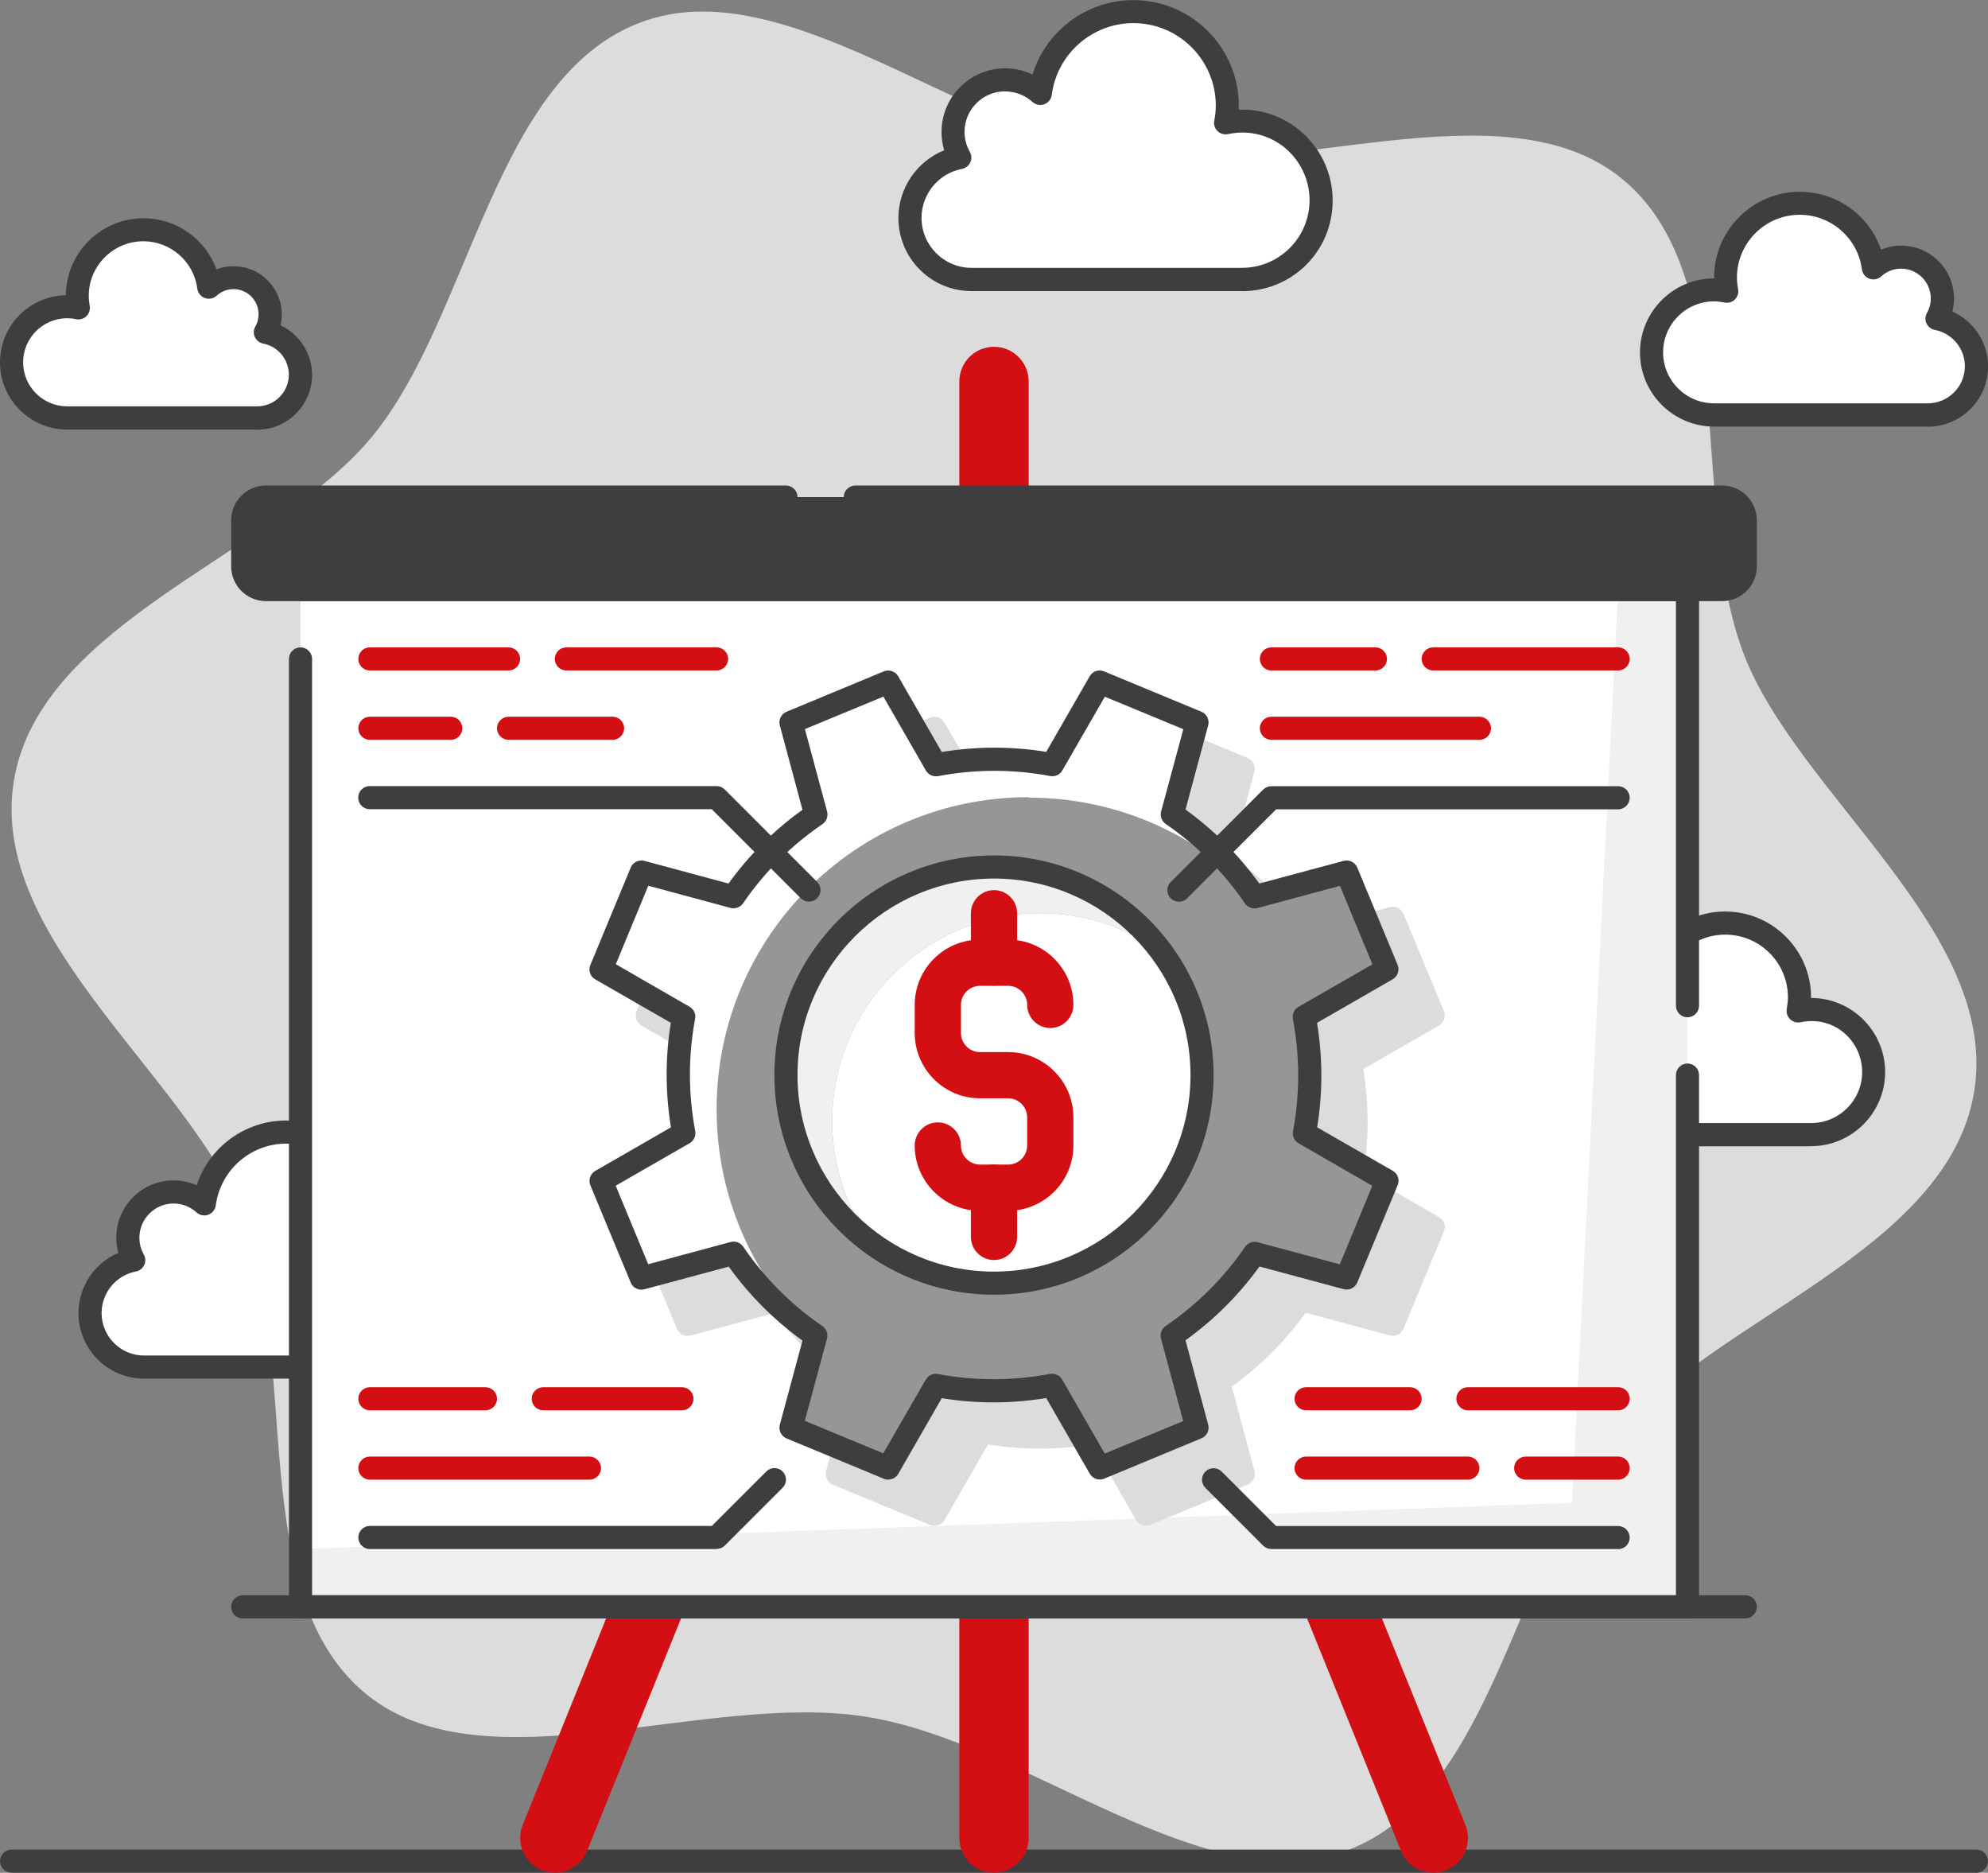 <?xml version="1.0" encoding="UTF-8"?>
<svg id="Ebene_2" data-name="Ebene 2" xmlns="http://www.w3.org/2000/svg" viewBox="0 0 172 162">
  <rect x="0" y="0" width="172" height="162" fill="#808080" stroke="none"/>
  <defs>
    <style>
      .cls-1 {
        fill: #969696;
      }

      .cls-2 {
        fill: #3e3d40;
      }

      .cls-3 {
        fill: #fff;
      }

      .cls-4 {
        fill: #f0f0f0;
      }

      .cls-5 {
        fill: #d40f14;
      }

      .cls-6 {
        fill: #dcdcdc;
      }
    </style>
  </defs>
  <g id="geschäftsplanung">
    <g>
      <path class="cls-6" d="M150.9,56.66c-4.86-12.53-.11-32.8-10.66-41.27-10.23-8.22-29.23.31-43.2-1.9-13.97-2.22-29.29-16.19-41.62-11.55-12.72,4.78-14.67,25.5-23.28,35.89-8.34,10.07-28.69,15.97-30.94,29.72-2.25,13.76,15.19,25.64,19.9,37.79,4.86,12.53.11,32.8,10.66,41.27,10.23,8.22,29.23-.31,43.2,1.9,13.97,2.22,29.29,16.19,41.62,11.55,12.72-4.79,14.67-25.5,23.28-35.89,8.34-10.07,28.69-15.96,30.94-29.72,2.25-13.76-15.19-25.64-19.9-37.79Z"/>
      <path class="cls-3" d="M137.41,89.83c-.29-.52-.46-1.12-.46-1.75,0-1.97,1.6-3.57,3.56-3.57.92,0,1.76.35,2.39.93.41-3.15,3.1-5.59,6.37-5.59,3.55,0,6.43,2.88,6.43,6.43,0,.4-.04.8-.11,1.18.36-.08.73-.12,1.11-.12,2.99,0,5.41,2.42,5.41,5.41s-2.42,5.41-5.41,5.41h-18.49c-2.32,0-4.21-1.88-4.21-4.21,0-2.05,1.47-3.75,3.41-4.12Z"/>
      <path class="cls-2" d="M156.69,99.16h-18.49c-2.87,0-5.21-2.34-5.21-5.21,0-2.08,1.25-3.93,3.09-4.75-.09-.37-.14-.75-.14-1.13,0-2.52,2.05-4.56,4.56-4.56.6,0,1.19.12,1.74.35,1.01-2.94,3.81-5.01,7.02-5.01,4.09,0,7.43,3.33,7.43,7.42,0,.02,0,.04,0,.06,3.54,0,6.41,2.88,6.41,6.41s-2.88,6.41-6.41,6.41ZM140.51,85.51c-1.41,0-2.56,1.15-2.56,2.56,0,.44.12.88.33,1.26.16.28.17.62.04.91-.13.29-.4.5-.72.56-1.51.29-2.6,1.61-2.6,3.14,0,1.77,1.44,3.21,3.21,3.21h18.49c2.43,0,4.41-1.98,4.41-4.41,0-2.73-2.45-4.92-5.32-4.31-.33.07-.67-.03-.91-.26-.24-.23-.35-.57-.29-.9.06-.35.1-.68.1-1,0-2.99-2.43-5.42-5.43-5.42-2.71,0-5.02,2.03-5.37,4.72-.05.37-.3.68-.65.81-.35.13-.74.05-1.02-.2-.47-.43-1.08-.67-1.72-.67Z"/>
      <path class="cls-3" d="M11.58,109.01c-.33-.57-.51-1.24-.51-1.95,0-2.19,1.77-3.96,3.96-3.96,1.02,0,1.95.39,2.66,1.03.45-3.5,3.44-6.21,7.07-6.21,3.94,0,7.13,3.19,7.13,7.13,0,.45-.05.89-.13,1.31.4-.08.81-.13,1.23-.13,3.32,0,6.01,2.69,6.01,6.01s-2.69,6.01-6.01,6.01H12.46c-2.58,0-4.67-2.09-4.67-4.67,0-2.28,1.63-4.16,3.78-4.58Z"/>
      <path class="cls-2" d="M32.99,119.26H12.46c-3.13,0-5.67-2.54-5.67-5.67,0-2.3,1.4-4.34,3.45-5.21-.12-.43-.18-.87-.18-1.31,0-2.73,2.22-4.96,4.96-4.96.69,0,1.37.15,2,.42,1.07-3.28,4.17-5.6,7.73-5.6,4.49,0,8.13,3.65,8.13,8.13,0,.06,0,.12,0,.18,3.89-.1,7.12,3.11,7.12,7.01s-3.15,7.01-7.01,7.01ZM15.02,104.11c-1.63,0-2.96,1.33-2.96,2.96,0,.51.13,1.01.38,1.45.16.28.17.62.04.91-.14.29-.4.5-.72.56-1.72.33-2.97,1.84-2.97,3.6,0,2.02,1.65,3.67,3.67,3.67h20.53c2.76,0,5.01-2.25,5.01-5.01s-2.25-5.01-5.01-5.01c-.33,0-.68.04-1.03.11-.33.07-.67-.03-.91-.26-.24-.23-.35-.57-.28-.9.07-.38.11-.76.11-1.13,0-3.38-2.75-6.13-6.13-6.13-3.07,0-5.68,2.3-6.08,5.34-.05.37-.3.68-.65.81-.35.13-.74.05-1.02-.2-.55-.5-1.25-.77-1.98-.77Z"/>
      <path class="cls-3" d="M167.59,27.57c.29-.52.46-1.12.46-1.75,0-1.97-1.6-3.57-3.57-3.57-.92,0-1.76.35-2.39.93-.41-3.16-3.1-5.59-6.37-5.59-3.55,0-6.43,2.88-6.43,6.43,0,.4.04.8.11,1.18-.36-.08-.73-.12-1.11-.12-2.99,0-5.41,2.42-5.41,5.41s2.42,5.41,5.41,5.41h18.49c2.32,0,4.21-1.88,4.21-4.21,0-2.05-1.47-3.75-3.41-4.12Z"/>
      <path class="cls-2" d="M166.79,36.9h-18.49c-3.54,0-6.41-2.88-6.41-6.41s2.88-6.41,6.41-6.41c0-.02,0-.04,0-.06,0-4.1,3.33-7.43,7.43-7.43,3.21,0,6.01,2.07,7.02,5.01.55-.23,1.14-.35,1.74-.35,2.52,0,4.57,2.05,4.57,4.57,0,.38-.05.76-.14,1.13,1.84.82,3.09,2.67,3.09,4.75,0,2.87-2.34,5.21-5.21,5.21ZM148.3,26.07c-2.43,0-4.41,1.98-4.41,4.41s1.98,4.41,4.41,4.41h18.49c1.77,0,3.21-1.44,3.21-3.21,0-1.53-1.09-2.85-2.6-3.14-.32-.06-.58-.27-.72-.56-.14-.29-.12-.63.04-.91.22-.39.33-.81.33-1.26,0-1.41-1.15-2.57-2.57-2.57-.64,0-1.25.24-1.72.67-.28.25-.67.33-1.02.2-.35-.13-.6-.44-.65-.81-.35-2.69-2.66-4.72-5.38-4.72-2.99,0-5.43,2.43-5.43,5.43,0,.32.03.65.1,1,.06.33-.05.67-.28.9s-.58.33-.91.26c-.31-.06-.61-.1-.9-.1Z"/>
      <path class="cls-3" d="M83.04,13.63c-.37-.66-.59-1.41-.59-2.22,0-2.49,2.02-4.51,4.51-4.51,1.17,0,2.23.45,3.03,1.17.52-3.99,3.92-7.08,8.06-7.08,4.49,0,8.13,3.64,8.13,8.13,0,.51-.05,1.01-.14,1.5.45-.1.92-.15,1.41-.15,3.78,0,6.85,3.07,6.85,6.85s-3.07,6.85-6.85,6.85h-23.4c-2.94,0-5.32-2.38-5.32-5.32,0-2.59,1.86-4.75,4.31-5.22Z"/>
      <path class="cls-2" d="M107.45,25.18h-23.4c-3.49,0-6.32-2.84-6.32-6.32,0-2.61,1.61-4.91,3.96-5.86-.15-.51-.23-1.04-.23-1.58,0-3.04,2.47-5.51,5.51-5.51.83,0,1.63.19,2.36.54,1.16-3.76,4.67-6.44,8.72-6.44,5.04,0,9.13,4.1,9.13,9.13,0,.12,0,.23,0,.35,4.45-.17,8.12,3.43,8.12,7.85s-3.52,7.85-7.85,7.85ZM86.96,7.9c-1.94,0-3.51,1.58-3.51,3.51,0,.6.16,1.2.46,1.73.16.28.17.62.04.91-.14.29-.4.5-.72.56-2.03.39-3.5,2.17-3.5,4.24,0,2.38,1.94,4.32,4.32,4.32h23.4c3.23,0,5.85-2.62,5.85-5.85,0-3.62-3.29-6.52-7.05-5.72-.33.07-.67-.03-.91-.26-.24-.23-.35-.57-.28-.9.08-.46.13-.89.13-1.31,0-3.93-3.2-7.13-7.13-7.13-3.57,0-6.61,2.67-7.06,6.21-.05.37-.3.68-.65.81-.35.13-.74.05-1.02-.2-.65-.59-1.49-.91-2.36-.91Z"/>
      <path class="cls-3" d="M22.97,28.75c.26-.46.41-.99.41-1.56,0-1.75-1.42-3.17-3.17-3.17-.82,0-1.57.31-2.13.83-.36-2.81-2.76-4.98-5.66-4.98-3.16,0-5.72,2.56-5.72,5.72,0,.36.04.71.1,1.05-.32-.07-.65-.11-.99-.11-2.66,0-4.81,2.16-4.81,4.82s2.16,4.81,4.81,4.81h16.44c2.07,0,3.74-1.67,3.74-3.74,0-1.82-1.31-3.34-3.03-3.67Z"/>
      <path class="cls-2" d="M22.26,37.16H5.81c-3.21,0-5.81-2.61-5.81-5.81s2.55-5.75,5.7-5.81c.03-3.68,3.03-6.66,6.72-6.66,2.86,0,5.36,1.82,6.31,4.42.47-.18.97-.27,1.48-.27,2.3,0,4.17,1.87,4.17,4.17,0,.32-.04.63-.11.94,1.63.77,2.73,2.42,2.73,4.29,0,2.61-2.13,4.74-4.74,4.74ZM5.81,27.53c-2.1,0-3.81,1.71-3.81,3.81s1.71,3.81,3.81,3.81h16.44c1.51,0,2.74-1.23,2.74-2.74,0-1.31-.93-2.44-2.22-2.69-.32-.06-.58-.27-.72-.56-.14-.29-.12-.63.04-.91.19-.33.28-.69.28-1.07,0-1.2-.97-2.17-2.17-2.17-.54,0-1.05.2-1.46.57-.28.25-.67.33-1.02.2-.35-.13-.6-.44-.65-.81-.3-2.34-2.31-4.1-4.67-4.1-2.6,0-4.72,2.12-4.72,4.71,0,.28.03.57.08.87.06.33-.05.67-.28.9-.24.23-.58.33-.91.26-.26-.06-.53-.08-.78-.08Z"/>
      <path class="cls-2" d="M171,162H1c-.55,0-1-.45-1-1s.45-1,1-1h170c.55,0,1,.45,1,1s-.45,1-1,1Z"/>
      <path class="cls-5" d="M86,162c-1.66,0-3-1.34-3-3V33c0-1.66,1.34-3,3-3s3,1.34,3,3v126c0,1.66-1.34,3-3,3Z"/>
      <path class="cls-5" d="M48,162c-.37,0-.75-.07-1.12-.22-1.54-.62-2.28-2.37-1.66-3.91l38-94c.62-1.54,2.37-2.28,3.91-1.66,1.54.62,2.28,2.37,1.66,3.91l-38,94c-.47,1.17-1.6,1.88-2.78,1.88Z"/>
      <path class="cls-5" d="M124,162c-1.19,0-2.31-.71-2.78-1.88l-38-94c-.62-1.54.12-3.28,1.66-3.91,1.54-.62,3.28.12,3.91,1.66l38,94c.62,1.54-.12,3.28-1.66,3.91-.37.15-.75.22-1.12.22Z"/>
      <rect class="cls-4" x="26" y="51" width="120" height="88"/>
      <polygon class="cls-3" points="140 51 26 51 26 134 136 130 140 51"/>
      <path class="cls-2" d="M146,140H26c-.55,0-1-.45-1-1V57c0-.55.45-1,1-1s1,.45,1,1v81h118v-45c0-.55.45-1,1-1s1,.45,1,1v46c0,.55-.45,1-1,1Z"/>
      <path class="cls-2" d="M146,88c-.55,0-1-.45-1-1v-35H26c-.55,0-1-.45-1-1s.45-1,1-1h120c.55,0,1,.45,1,1v36c0,.55-.45,1-1,1Z"/>
      <rect class="cls-3" x="21" y="43" width="130" height="8" rx="2" ry="2"/>
      <rect class="cls-2" x="21" y="43" width="130" height="8" rx="2" ry="2"/>
      <path class="cls-2" d="M149,47H23c-1.1,0-2,.9-2,2h0c0,1.1.9,2,2,2h126c1.1,0,2-.9,2-2h0c0-1.1-.9-2-2-2Z"/>
      <path class="cls-2" d="M149,52H23c-1.65,0-3-1.35-3-3v-4c0-1.65,1.35-3,3-3h45c.55,0,1,.45,1,1s-.45,1-1,1H23c-.55,0-1,.45-1,1v4c0,.55.45,1,1,1h126c.55,0,1-.45,1-1v-4c0-.55-.45-1-1-1h-75c-.55,0-1-.45-1-1s.45-1,1-1h75c1.65,0,3,1.35,3,3v4c0,1.65-1.35,3-3,3Z"/>
      <path class="cls-2" d="M151,140H21c-.55,0-1-.45-1-1s.45-1,1-1h130c.55,0,1,.45,1,1s-.45,1-1,1Z"/>
      <path class="cls-5" d="M59,122h-12c-.55,0-1-.45-1-1s.45-1,1-1h12c.55,0,1,.45,1,1s-.45,1-1,1Z"/>
      <path class="cls-5" d="M42,122h-10c-.55,0-1-.45-1-1s.45-1,1-1h10c.55,0,1,.45,1,1s-.45,1-1,1Z"/>
      <path class="cls-5" d="M51,128h-19c-.55,0-1-.45-1-1s.45-1,1-1h19c.55,0,1,.45,1,1s-.45,1-1,1Z"/>
      <path class="cls-5" d="M62,58h-13c-.55,0-1-.45-1-1s.45-1,1-1h13c.55,0,1,.45,1,1s-.45,1-1,1Z"/>
      <path class="cls-5" d="M44,58h-12c-.55,0-1-.45-1-1s.45-1,1-1h12c.55,0,1,.45,1,1s-.45,1-1,1Z"/>
      <path class="cls-5" d="M53,64h-9c-.55,0-1-.45-1-1s.45-1,1-1h9c.55,0,1,.45,1,1s-.45,1-1,1Z"/>
      <path class="cls-5" d="M39,64h-7c-.55,0-1-.45-1-1s.45-1,1-1h7c.55,0,1,.45,1,1s-.45,1-1,1Z"/>
      <path class="cls-5" d="M122,122h-9c-.55,0-1-.45-1-1s.45-1,1-1h9c.55,0,1,.45,1,1s-.45,1-1,1Z"/>
      <path class="cls-5" d="M140,122h-13c-.55,0-1-.45-1-1s.45-1,1-1h13c.55,0,1,.45,1,1s-.45,1-1,1Z"/>
      <path class="cls-5" d="M127,128h-14c-.55,0-1-.45-1-1s.45-1,1-1h14c.55,0,1,.45,1,1s-.45,1-1,1Z"/>
      <path class="cls-5" d="M140,128h-8c-.55,0-1-.45-1-1s.45-1,1-1h8c.55,0,1,.45,1,1s-.45,1-1,1Z"/>
      <path class="cls-5" d="M140,58h-16c-.55,0-1-.45-1-1s.45-1,1-1h16c.55,0,1,.45,1,1s-.45,1-1,1Z"/>
      <path class="cls-5" d="M119,58h-9c-.55,0-1-.45-1-1s.45-1,1-1h9c.55,0,1,.45,1,1s-.45,1-1,1Z"/>
      <path class="cls-5" d="M128,64h-18c-.55,0-1-.45-1-1s.45-1,1-1h18c.55,0,1,.45,1,1s-.45,1-1,1Z"/>
      <path class="cls-6" d="M116.84,91.97l7.16-4.12-3.48-8.41-7.98,2.15c-1.88-2.75-4.27-5.19-7.11-7.13l2.14-7.96-8.42-3.49-4.11,7.14c-3.39-.64-6.8-.6-10.07.01l-4.12-7.16-8.41,3.49,2.15,7.97c-2.75,1.88-5.19,4.27-7.13,7.11l-7.96-2.14-3.49,8.41,7.14,4.11c-.64,3.39-.6,6.8.01,10.07l-7.16,4.12,3.49,8.41,7.97-2.15c1.88,2.75,4.27,5.19,7.11,7.13l-2.14,7.96,8.42,3.49,4.11-7.14c3.39.64,6.8.61,10.07-.01l4.12,7.16,8.41-3.49-2.15-7.97c2.75-1.88,5.19-4.27,7.13-7.11l7.96,2.14,3.49-8.42-7.14-4.11c.64-3.39.6-6.8-.01-10.07Z"/>
      <path class="cls-6" d="M80.85,132c-.13,0-.26-.02-.38-.08l-8.42-3.49c-.46-.19-.71-.7-.58-1.18l1.96-7.28c-2.45-1.77-4.6-3.92-6.38-6.4l-7.3,1.96c-.48.13-.99-.12-1.18-.58l-3.49-8.41c-.19-.46-.01-1,.42-1.25l6.55-3.77c-.49-3.02-.5-6.05-.01-9.04l-6.54-3.76c-.44-.25-.62-.79-.42-1.25l3.49-8.42c.19-.46.7-.71,1.18-.58l7.28,1.96c1.77-2.45,3.92-4.6,6.4-6.38l-1.96-7.3c-.13-.48.12-.99.58-1.18l8.41-3.49c.46-.19,1-.01,1.25.42l3.77,6.55c3.02-.49,6.05-.5,9.04-.01l3.76-6.54c.25-.44.79-.62,1.25-.42l8.42,3.49c.46.19.71.7.58,1.18l-1.96,7.28c2.45,1.77,4.6,3.92,6.38,6.4l7.3-1.96c.48-.13.99.12,1.18.58l3.49,8.41c.19.46.01,1-.42,1.25l-6.55,3.77c.49,3.02.5,6.05.01,9.04l6.54,3.76c.44.25.62.79.42,1.25l-3.49,8.41c-.19.46-.7.71-1.18.58l-7.28-1.96c-1.77,2.45-3.92,4.6-6.4,6.38l1.96,7.3c.13.48-.12.99-.58,1.18l-8.41,3.49c-.46.19-1,.01-1.25-.42l-3.77-6.55c-3.02.49-6.05.5-9.04.01l-3.76,6.54c-.18.32-.52.5-.87.5ZM95.03,122.84c.35,0,.69.19.87.5l3.68,6.4,6.79-2.81-1.92-7.13c-.11-.41.05-.85.4-1.09,2.73-1.86,5.04-4.17,6.87-6.85.24-.35.68-.51,1.09-.4l7.11,1.91,2.81-6.79-6.38-3.68c-.37-.21-.56-.63-.48-1.05.6-3.2.6-6.46-.01-9.7-.08-.42.12-.84.48-1.05l6.4-3.68-2.81-6.79-7.13,1.92c-.41.11-.85-.05-1.09-.4-1.86-2.73-4.17-5.04-6.85-6.87-.35-.24-.51-.68-.4-1.09l1.92-7.11-6.79-2.81-3.68,6.38c-.21.37-.63.56-1.05.48-3.2-.6-6.46-.6-9.7.01-.41.08-.84-.12-1.05-.48l-3.68-6.4-6.79,2.81,1.92,7.13c.11.41-.05.85-.4,1.09-2.73,1.86-5.04,4.17-6.87,6.85-.24.35-.68.51-1.09.4l-7.11-1.91-2.81,6.79,6.38,3.68c.37.21.56.63.48,1.05-.6,3.2-.6,6.46.01,9.7.08.42-.12.84-.48,1.05l-6.4,3.68,2.81,6.79,7.13-1.92c.41-.11.85.05,1.09.4,1.86,2.73,4.17,5.04,6.85,6.87.35.24.51.68.4,1.09l-1.92,7.11,6.79,2.81,3.68-6.38c.21-.37.63-.56,1.05-.48,3.2.6,6.46.6,9.7-.01.06-.01.12-.02.19-.02Z"/>
      <path class="cls-1" d="M112.84,87.97l7.16-4.12-3.48-8.41-7.98,2.15c-1.88-2.75-4.27-5.19-7.11-7.13l2.14-7.96-8.42-3.49-4.11,7.14c-3.39-.64-6.8-.6-10.07.01l-4.12-7.16-8.41,3.49,2.15,7.97c-2.75,1.88-5.19,4.27-7.13,7.11l-7.96-2.14-3.49,8.41,7.14,4.11c-.64,3.39-.6,6.8.01,10.07l-7.16,4.12,3.49,8.41,7.97-2.15c1.88,2.75,4.27,5.19,7.11,7.13l-2.14,7.96,8.42,3.49,4.11-7.14c3.39.64,6.8.61,10.07-.01l4.12,7.16,8.41-3.49-2.15-7.97c2.75-1.88,5.19-4.27,7.13-7.11l7.96,2.14,3.49-8.42-7.14-4.11c.64-3.39.6-6.8-.01-10.07Z"/>
      <path class="cls-3" d="M89,69c7.36,0,14.03,2.95,18.9,7.72-1.78-2.4-3.93-4.54-6.47-6.28l2.14-7.96-8.42-3.49-4.11,7.14c-3.39-.64-6.8-.6-10.07.01l-4.12-7.16-8.41,3.49,2.15,7.97c-2.75,1.88-5.19,4.27-7.13,7.11l-7.96-2.14-3.49,8.41,7.14,4.11c-.64,3.39-.6,6.8.01,10.07l-7.16,4.12,3.49,8.41,7.97-2.15c1.7,2.48,3.82,4.69,6.31,6.52-4.8-4.87-7.77-11.56-7.77-18.94,0-14.91,12.09-27,27-27Z"/>
      <path class="cls-2" d="M76.85,128c-.13,0-.26-.02-.38-.08l-8.42-3.49c-.46-.19-.71-.7-.58-1.18l1.96-7.28c-2.45-1.77-4.6-3.92-6.38-6.4l-7.3,1.96c-.48.13-.99-.12-1.18-.58l-3.49-8.41c-.19-.46-.01-1,.42-1.25l6.55-3.77c-.49-3.02-.5-6.05-.01-9.04l-6.54-3.76c-.44-.25-.62-.78-.42-1.25l3.49-8.42c.19-.46.7-.71,1.18-.58l7.28,1.96c1.77-2.45,3.92-4.6,6.4-6.38l-1.96-7.3c-.13-.48.12-.99.58-1.18l8.41-3.49c.46-.19,1-.01,1.25.42l3.77,6.55c3.02-.49,6.05-.5,9.04-.01l3.76-6.54c.25-.44.78-.62,1.25-.42l8.42,3.49c.46.19.71.7.58,1.18l-1.96,7.28c2.45,1.77,4.6,3.92,6.38,6.4l7.3-1.96c.48-.13.99.12,1.18.58l3.49,8.41c.19.46.01,1-.42,1.25l-6.55,3.77c.49,3.02.5,6.05.01,9.04l6.54,3.76c.44.25.62.79.42,1.25l-3.49,8.41c-.19.46-.7.71-1.18.58l-7.28-1.96c-1.77,2.45-3.92,4.6-6.4,6.38l1.96,7.3c.13.48-.12.99-.58,1.18l-8.41,3.49c-.46.19-1,.01-1.25-.42l-3.77-6.55c-3.02.49-6.05.5-9.04.01l-3.76,6.54c-.18.32-.52.5-.87.5ZM91.03,118.84c.35,0,.69.19.87.5l3.68,6.4,6.79-2.81-1.92-7.13c-.11-.41.05-.85.4-1.09,2.73-1.86,5.04-4.17,6.87-6.85.24-.35.68-.51,1.09-.4l7.11,1.91,2.81-6.79-6.38-3.68c-.37-.21-.56-.63-.48-1.05.6-3.2.6-6.46-.01-9.7-.08-.42.12-.84.48-1.05l6.4-3.68-2.81-6.79-7.13,1.92c-.41.11-.85-.05-1.09-.4-1.86-2.73-4.17-5.04-6.85-6.87-.35-.24-.51-.68-.4-1.09l1.92-7.11-6.79-2.81-3.68,6.38c-.21.37-.63.56-1.05.48-3.2-.6-6.46-.6-9.7.01-.41.08-.84-.12-1.05-.48l-3.68-6.4-6.79,2.81,1.92,7.13c.11.41-.05.85-.4,1.09-2.73,1.86-5.04,4.17-6.87,6.85-.24.35-.68.51-1.09.4l-7.11-1.92-2.81,6.79,6.38,3.68c.37.21.56.63.48,1.05-.6,3.2-.6,6.46.01,9.7.08.42-.12.84-.48,1.05l-6.4,3.68,2.81,6.79,7.13-1.92c.41-.11.85.05,1.09.4,1.86,2.73,4.17,5.04,6.85,6.87.35.24.51.68.4,1.09l-1.92,7.11,6.79,2.81,3.68-6.38c.21-.37.63-.56,1.05-.48,3.2.6,6.46.6,9.7-.01.06-.01.12-.02.19-.02Z"/>
      <path class="cls-4" d="M90,79c3.95,0,7.59,1.29,10.56,3.44-3.27-4.5-8.56-7.44-14.56-7.44-9.94,0-18,8.06-18,18,0,5.99,2.94,11.29,7.44,14.56-2.16-2.97-3.44-6.61-3.44-10.56,0-9.94,8.06-18,18-18Z"/>
      <path class="cls-3" d="M104,93c0-3.95-1.29-7.59-3.44-10.56-2.97-2.16-6.61-3.44-10.56-3.44-9.94,0-18,8.06-18,18,0,3.95,1.29,7.59,3.44,10.56,2.97,2.16,6.61,3.44,10.56,3.44,9.94,0,18-8.06,18-18Z"/>
      <path class="cls-2" d="M86,112c-10.48,0-19-8.52-19-19s8.52-19,19-19,19,8.52,19,19-8.52,19-19,19ZM86,76c-9.37,0-17,7.63-17,17s7.63,17,17,17,17-7.63,17-17-7.63-17-17-17Z"/>
      <path class="cls-5" d="M87.22,104.74h-2.43c-3.12,0-5.65-2.54-5.65-5.65,0-1.1.9-2,2-2s2,.9,2,2c0,.91.74,1.65,1.65,1.65h2.43c.91,0,1.65-.74,1.65-1.65v-2.43c0-.91-.74-1.65-1.65-1.65h-2.43c-3.12,0-5.65-2.54-5.65-5.65v-2.43c0-3.12,2.54-5.65,5.65-5.65h2.43c3.12,0,5.65,2.53,5.65,5.65,0,1.1-.9,2-2,2s-2-.9-2-2c0-.91-.74-1.65-1.65-1.65h-2.43c-.91,0-1.65.74-1.65,1.65v2.43c0,.91.74,1.65,1.65,1.65h2.43c3.12,0,5.65,2.54,5.65,5.65v2.43c0,3.12-2.54,5.65-5.65,5.65Z"/>
      <path class="cls-5" d="M86,85.26c-1.1,0-2-.9-2-2v-4.26c0-1.1.9-2,2-2s2,.9,2,2v4.26c0,1.1-.9,2-2,2Z"/>
      <path class="cls-5" d="M86,109c-1.1,0-2-.9-2-2v-4.26c0-1.1.9-2,2-2s2,.9,2,2v4.26c0,1.1-.9,2-2,2Z"/>
      <path class="cls-2" d="M102,78c-.26,0-.51-.1-.71-.29-.39-.39-.39-1.02,0-1.41l8-8c.19-.19.44-.29.71-.29h30c.55,0,1,.45,1,1s-.45,1-1,1h-29.59l-7.71,7.71c-.2.2-.45.29-.71.29Z"/>
      <path class="cls-2" d="M70,78c-.26,0-.51-.1-.71-.29l-7.71-7.71h-29.59c-.55,0-1-.45-1-1s.45-1,1-1h30c.27,0,.52.11.71.29l8,8c.39.39.39,1.02,0,1.41-.2.2-.45.29-.71.29Z"/>
      <path class="cls-2" d="M62,134h-30c-.55,0-1-.45-1-1s.45-1,1-1h29.59l4.71-4.71c.39-.39,1.02-.39,1.41,0,.39.39.39,1.02,0,1.41l-5,5c-.19.19-.44.29-.71.29Z"/>
      <path class="cls-2" d="M140,134h-30c-.27,0-.52-.11-.71-.29l-5-5c-.39-.39-.39-1.02,0-1.41.39-.39,1.02-.39,1.41,0l4.71,4.71h29.59c.55,0,1,.45,1,1s-.45,1-1,1Z"/>
    </g>
  </g>
</svg>